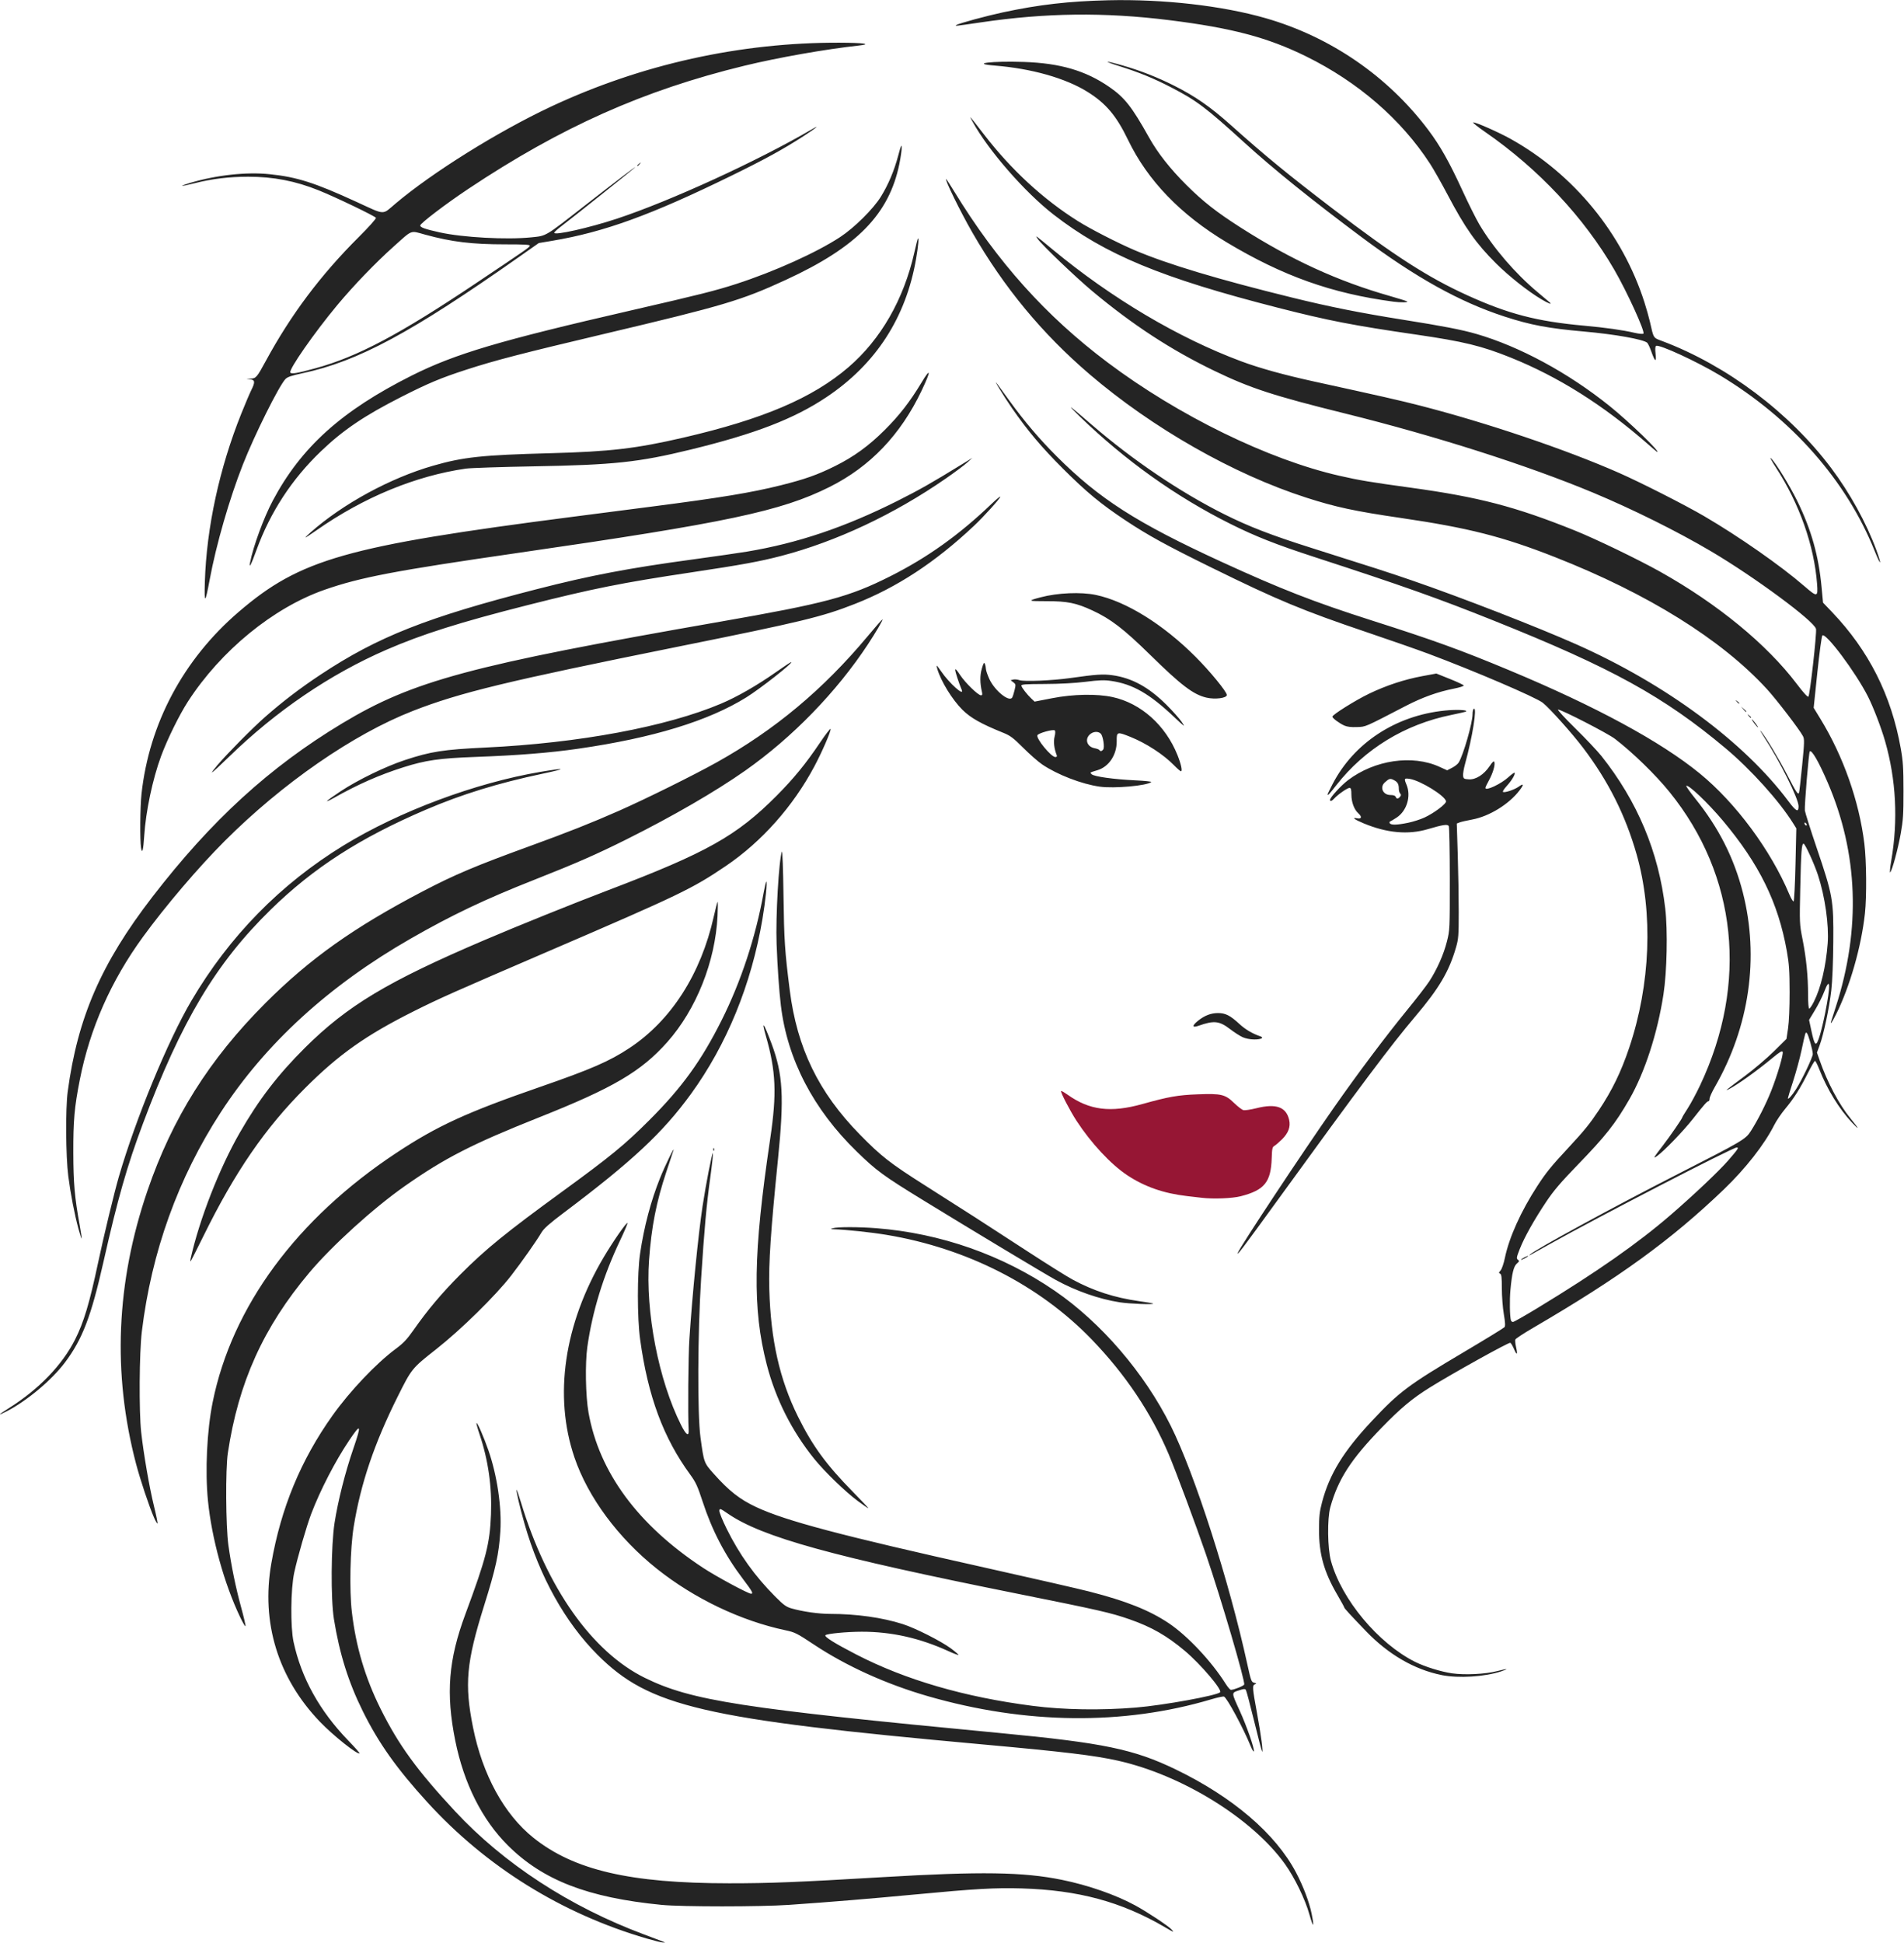 <?xml version="1.0" encoding="UTF-8" standalone="no"?>
<!-- Created with Inkscape (http://www.inkscape.org/) -->

<svg
   xmlns:dc="http://purl.org/dc/elements/1.1/"
   xmlns:cc="http://creativecommons.org/ns#"
   xmlns:rdf="http://www.w3.org/1999/02/22-rdf-syntax-ns#"
   xmlns:svg="http://www.w3.org/2000/svg"
   xmlns="http://www.w3.org/2000/svg"
   xmlns:sodipodi="http://sodipodi.sourceforge.net/DTD/sodipodi-0.dtd"
   xmlns:inkscape="http://www.inkscape.org/namespaces/inkscape"
   width="88.334mm"
   height="90.091mm"
   viewBox="0 0 88.334 90.091"
   version="1.1"
   id="svg6081"
   inkscape:version="0.92.4 (5da689c313, 2019-01-14)"
   sodipodi:docname="Woman.svg">
  <title
     id="title6117">Woman</title>
  <defs
     id="defs6075" />
  <sodipodi:namedview
     id="base"
     pagecolor="#ffffff"
     bordercolor="#666666"
     borderopacity="1.0"
     inkscape:pageopacity="0.0"
     inkscape:pageshadow="2"
     inkscape:zoom="0.35328874"
     inkscape:cx="1296.7056"
     inkscape:cy="475.65252"
     inkscape:document-units="mm"
     inkscape:current-layer="layer1"
     showgrid="false"
     fit-margin-top="0"
     fit-margin-left="0"
     fit-margin-right="0"
     fit-margin-bottom="0"
     inkscape:window-width="1920"
     inkscape:window-height="986"
     inkscape:window-x="-11"
     inkscape:window-y="-11"
     inkscape:window-maximized="1" />
  <g
     inkscape:label="Layer 1"
     inkscape:groupmode="layer"
     id="layer1"
     transform="translate(-35.077,-190.502)">
    <g
       id="g6115"
       transform="matrix(0.208,0,0,0.208,8.304,209.91)"
       style="stroke-width:4.807">
      <path
         sodipodi:nodetypes="cccccccccccccccsccc"
         inkscape:connector-curvature="0"
         id="path6098"
         transform="scale(0.265)"
         d="m 1379.045,565.744 c -0.096,-0.017 -0.163,-0.01 -0.195,0.021 -0.757,0.757 7.332,16.395 12.93,24.994 12.168,18.694 28.931,36.697 42.627,45.781 14.659,9.723 30.659,15.318 50.309,17.594 5.225,0.605 10.85,1.257 12.5,1.449 9.879,1.152 25.64,0.531 32.758,-1.289 20.033,-5.124 25.512,-11.859 26.139,-32.135 0.242,-7.823 0.564,-9.319 2.193,-10.203 1.05,-0.57 4,-3.104 6.555,-5.631 5.311,-5.254 7.244,-10.541 5.943,-16.24 -2.497,-10.939 -11.014,-14.004 -27.463,-9.883 -4.84,1.212 -9.803,1.952 -11.029,1.645 -1.226,-0.308 -4.716,-2.968 -7.756,-5.912 -7.612,-7.374 -10.774,-8.138 -30.629,-7.398 -16.783,0.625 -24.477,1.974 -46.711,8.182 -26.743,7.467 -44.532,5.237 -62.951,-7.891 -2.382,-1.698 -4.544,-2.965 -5.219,-3.084 z"
         style="fill:#961634;stroke-width:18.167" />
      <path
         style="fill:#242424;stroke-width:4.807"
         d="m 272.974,338.874 c -19.001,-5.546 -35.79,-15.974 -48.953,-30.406 -6.838,-7.497 -10.86,-13.167 -14.382,-20.275 -3.215,-6.487 -5.195,-12.8 -6.443,-20.541 -0.727,-4.509 -0.647,-16.389 0.145,-21.464 0.769,-4.923 2.365,-11.232 4.18,-16.515 1.888,-5.497 1.726,-5.798 -0.965,-1.795 -3.052,4.54 -6.437,11.091 -8.413,16.286 -1.05,2.76 -3.037,9.624 -3.798,13.12 -0.795,3.653 -0.876,12.099 -0.147,15.472 1.738,8.047 5.804,15.371 12.206,21.986 1.444,1.492 2.571,2.769 2.503,2.837 -0.402,0.402 -5.912,-3.989 -8.841,-7.044 -9.348,-9.752 -13.135,-22.083 -10.835,-35.283 2.153,-12.357 6.582,-23.058 13.649,-32.982 3.898,-5.473 9.756,-11.642 14.137,-14.886 1.67,-1.237 2.491,-2.104 3.905,-4.124 3.175,-4.536 6.297,-8.24 10.502,-12.459 5.616,-5.634 10.112,-9.291 22.633,-18.407 10.812,-7.871 13.996,-10.48 19.468,-15.947 7.302,-7.295 11.612,-13.248 16.147,-22.299 4.338,-8.659 7.583,-18.508 9.375,-28.452 0.243,-1.346 0.506,-2.447 0.585,-2.447 0.263,0 -0.189,4.4 -0.856,8.338 -2.473,14.601 -7.963,28.018 -15.965,39.023 -6.251,8.596 -13.099,14.989 -28.309,26.427 -3.272,2.461 -4.49,3.539 -5.027,4.453 -1.109,1.886 -4.392,6.551 -6.757,9.599 -3.481,4.487 -11.207,12.068 -16.706,16.391 -5.414,4.257 -5.471,4.327 -8.562,10.507 -5.25,10.497 -8.308,19.533 -9.845,29.083 -0.788,4.895 -0.985,14.055 -0.41,18.995 0.899,7.724 2.961,14.668 6.411,21.596 4.017,8.064 8.124,13.711 16.618,22.844 10.864,11.682 25.553,21.256 42.09,27.434 2.037,0.761 3.942,1.481 4.233,1.599 l 0.529,0.215 -0.529,0.004 c -0.291,0.003 -1.899,-0.395 -3.572,-0.884 z m 115.491,-2.576 c -9.664,-5.639 -19.248,-8.224 -31.882,-8.598 -5.91,-0.175 -10.361,0.08 -24.077,1.379 -9.71,0.919 -18.71,1.661 -27.781,2.288 -6.404,0.443 -23.929,0.445 -28.443,0.003 -16.458,-1.611 -26.487,-5.49 -34.293,-13.261 -5.751,-5.726 -9.813,-13.818 -11.733,-23.374 -2.116,-10.528 -1.514,-18.017 2.262,-28.182 4.635,-12.476 5.457,-15.682 5.711,-22.279 0.236,-6.143 -0.623,-12.125 -2.566,-17.874 -0.432,-1.279 -0.73,-2.381 -0.661,-2.45 0.181,-0.181 1.621,3.118 2.648,6.068 1.948,5.595 3.002,12.725 2.666,18.043 -0.321,5.093 -1.015,8.271 -3.622,16.586 -3.975,12.681 -4.414,17.513 -2.47,27.178 2.122,10.552 6.938,19.348 13.449,24.567 9.033,7.24 21.578,10.159 43.69,10.165 9.071,0.003 15.255,-0.245 34.264,-1.372 21.894,-1.298 31.301,-1.157 39.927,0.597 5.88,1.196 12.032,3.342 16.399,5.721 2.662,1.45 7.373,4.569 8.075,5.347 0.664,0.734 0.603,0.713 -1.562,-0.55 z m 32.305,-2.814 c -0.938,-3.359 -3.298,-8.222 -5.442,-11.213 -7.287,-10.167 -22.98,-19.866 -37.314,-23.062 -5.201,-1.16 -11.945,-1.968 -30.163,-3.616 -62.398,-5.645 -74.298,-8.414 -85.861,-19.978 -7.2,-7.201 -12.9,-17.411 -16.256,-29.124 -1.057,-3.689 -1.948,-7.514 -1.787,-7.675 0.047,-0.047 0.473,1.191 0.946,2.751 5.799,19.139 15.886,33.424 27.685,39.205 10.36,5.076 21.461,6.796 79.507,12.321 22.735,2.164 29.54,3.577 38.831,8.063 12.745,6.154 22.31,14.335 26.869,22.983 1.638,3.107 2.956,6.591 3.49,9.23 0.639,3.152 0.361,3.215 -0.505,0.115 z m -13.097,-37.508 c -1.62,-3.99 -5.285,-10.786 -5.955,-11.044 -0.186,-0.071 -1.458,0.203 -2.827,0.61 -19.616,5.828 -41.431,5.587 -63.211,-0.699 -9.281,-2.679 -18.202,-6.715 -25.4,-11.494 -3.813,-2.531 -4.259,-2.756 -6.35,-3.198 -9.979,-2.109 -20.378,-7.077 -28.707,-13.714 -8.644,-6.889 -15.35,-15.94 -18.371,-24.796 -4.678,-13.714 -2.329,-29.742 6.554,-44.722 2.105,-3.55 5.144,-7.908 5.264,-7.548 0.044,0.133 -0.682,1.843 -1.614,3.799 -3.756,7.88 -6.2,15.808 -7.336,23.797 -0.523,3.677 -0.393,10.97 0.261,14.644 2.374,13.341 11.034,25.071 25.561,34.625 2.94,1.934 10.049,5.764 10.698,5.764 0.56,0 0.249,-0.566 -1.779,-3.238 -4.027,-5.306 -6.927,-10.867 -9.042,-17.345 -1.103,-3.377 -1.52,-4.286 -2.72,-5.925 -6.028,-8.232 -9.472,-17.522 -11.213,-30.246 -0.654,-4.78 -0.657,-14.633 -0.006,-19.05 0.891,-6.042 2.41,-11.779 4.483,-16.933 1.053,-2.617 3.372,-7.391 2.956,-6.085 -0.093,0.291 -0.803,2.434 -1.58,4.763 -2.228,6.682 -3.319,12.241 -3.856,19.648 -0.838,11.559 2.123,26.816 7.141,36.797 1.146,2.28 1.783,2.685 1.689,1.077 -0.19,-3.279 -0.084,-16.484 0.163,-20.215 0.655,-9.91 1.981,-23.278 2.938,-29.633 0.721,-4.787 2.176,-12.24 2.311,-11.836 0.061,0.184 -0.194,2.566 -0.568,5.292 -0.871,6.344 -1.34,11.514 -2.06,22.684 -0.775,12.02 -0.848,30.221 -0.143,35.388 0.772,5.655 0.774,5.659 2.914,8.066 3.445,3.874 5.851,5.762 9.534,7.483 6.574,3.072 18.8,6.306 50.978,13.485 10.55,2.354 21.028,4.753 23.283,5.332 8.239,2.114 13.362,4.15 17.695,7.033 4.166,2.772 9.58,8.524 12.708,13.501 0.48,0.764 1.018,1.389 1.195,1.389 0.664,0 2.844,-0.87 2.964,-1.183 0.267,-0.695 -5.167,-19.202 -8.504,-28.965 -2.148,-6.286 -6.796,-18.77 -8.327,-22.372 -3.957,-9.303 -9.651,-17.793 -17.152,-25.574 -11.672,-12.108 -27.911,-20.383 -45.822,-23.349 -3.516,-0.582 -8.89,-1.151 -11.746,-1.242 -0.794,-0.025 -0.799,-0.034 -0.16,-0.238 0.961,-0.308 5.748,-0.306 9.685,0.004 14.322,1.127 28.135,5.974 39.792,13.964 10.338,7.086 19.971,18.295 25.857,30.088 5.334,10.687 13.033,34.653 17.08,53.169 0.804,3.678 0.912,3.969 1.52,4.113 0.551,0.13 0.582,0.183 0.192,0.333 -0.635,0.244 -0.6,0.744 0.449,6.469 0.9,4.91 1.415,8.8 1.131,8.542 -0.08,-0.073 -0.874,-3.109 -1.764,-6.747 -0.89,-3.638 -1.72,-6.778 -1.844,-6.977 -0.189,-0.303 -0.452,-0.287 -1.605,0.096 -1.655,0.55 -1.663,0.389 0.246,4.585 1.525,3.351 3.264,8.323 3.138,8.97 -0.045,0.233 -0.368,-0.28 -0.718,-1.141 z m -25.559,-8.6 c 6.071,-0.503 18.016,-2.672 18.748,-3.404 0.532,-0.532 -4.356,-6.272 -7.843,-9.209 -4.034,-3.398 -7.466,-5.358 -12.361,-7.062 -4.186,-1.457 -6.743,-2.04 -25.001,-5.702 -41.315,-8.286 -56.938,-12.604 -64.585,-17.849 -1.71,-1.173 -1.831,-1.216 -1.912,-0.68 -0.048,0.317 0.684,2.129 1.64,4.061 2.828,5.715 6.256,10.505 10.768,15.046 1.943,1.955 2.494,2.357 3.711,2.705 2.485,0.711 6.044,1.217 8.57,1.217 5.869,0 11.666,0.812 16.24,2.276 2.79,0.893 8.529,3.792 10.711,5.411 0.997,0.74 1.759,1.398 1.694,1.463 -0.065,0.065 -1.059,-0.312 -2.209,-0.837 -6.429,-2.936 -12.742,-4.35 -19.369,-4.339 -3.322,0.005 -7.735,0.428 -8.081,0.774 -0.33,0.33 2.005,1.794 6.855,4.296 10.998,5.675 24.198,9.515 39.406,11.466 6.889,0.884 15.198,1.017 23.019,0.368 z m 68.13,-7.25 c -6.035,-1.211 -11.837,-4.573 -16.818,-9.747 -3.61,-3.75 -4.877,-5.133 -4.877,-5.322 0,-0.089 -0.709,-1.378 -1.576,-2.866 -2.95,-5.062 -4.067,-9.051 -4.054,-14.479 0.007,-2.951 0.124,-4.011 0.674,-6.099 1.651,-6.271 4.78,-11.374 11.104,-18.111 6.138,-6.539 8.102,-8.011 20.465,-15.337 4.857,-2.878 8.962,-5.391 9.122,-5.584 0.214,-0.258 0.176,-1.032 -0.144,-2.908 -0.24,-1.406 -0.438,-3.98 -0.44,-5.719 -0.004,-2.536 -0.082,-3.191 -0.394,-3.311 -0.327,-0.125 -0.309,-0.24 0.11,-0.711 0.281,-0.315 0.703,-1.547 0.964,-2.81 0.94,-4.549 3.588,-10.416 7.225,-16.007 1.977,-3.039 3.061,-4.373 6.988,-8.599 3.484,-3.749 4.742,-5.3 6.768,-8.341 2.941,-4.415 4.916,-8.477 6.724,-13.832 4.781,-14.158 5.4,-30.109 1.676,-43.17 -2.484,-8.713 -6.287,-16.293 -11.886,-23.689 -2.495,-3.297 -7.496,-8.885 -9.057,-10.121 -1.528,-1.21 -15.349,-7.13 -25.483,-10.915 -2.401,-0.897 -8.549,-3.044 -13.662,-4.772 -14.381,-4.86 -19.937,-7.169 -34.624,-14.388 -10.243,-5.035 -14.263,-7.24 -19.315,-10.593 -5.483,-3.64 -8.733,-6.328 -13.909,-11.502 -4.843,-4.842 -7.812,-8.365 -11.389,-13.511 -1.817,-2.614 -4.579,-7.151 -3.226,-5.299 0.263,0.36 1.49,2.046 2.727,3.747 3.362,4.624 6.604,8.433 10.445,12.272 9.523,9.519 17.862,14.856 36.783,23.546 13.122,6.027 20.727,8.992 33.484,13.059 13.845,4.413 19.919,6.613 30.81,11.158 19.223,8.022 33.668,15.848 42.373,22.957 8.037,6.564 15.858,17.117 20.006,26.995 0.387,0.922 0.809,1.611 0.937,1.531 0.128,-0.079 0.317,-3.773 0.42,-8.209 l 0.186,-8.065 -0.712,-1.14 C 525.567,85.265 519.243,78.248 513.619,73.534 499.848,61.989 488.204,55.578 461.882,45.049 449.393,40.053 441.62,37.297 422.007,30.913 413.307,28.081 408.719,26.272 403.058,23.442 390.972,17.4 379.668,9.336 369.547,-0.464 c -3.296,-3.192 -2.555,-2.676 2.801,1.949 9.011,7.781 19.617,14.94 29.346,19.809 5.598,2.802 10.594,4.73 19.711,7.61 13.75,4.343 17.2,5.458 22.225,7.186 10.928,3.757 28.119,10.438 36.767,14.289 19.966,8.891 37.38,21.777 47.225,34.945 1.703,2.278 2.263,2.556 2.263,1.122 0,-1.69 -4.194,-10.1 -7.695,-15.431 -0.733,-1.116 -1.057,-1.706 -0.719,-1.312 1.087,1.272 3.966,6.06 5.969,9.927 1.913,3.693 2.282,4.253 2.534,3.846 0.069,-0.112 0.385,-2.839 0.701,-6.061 0.515,-5.24 0.535,-5.938 0.184,-6.614 -0.737,-1.421 -5.905,-8.161 -8.051,-10.5 C 512.653,49.234 496.254,39.033 475.513,30.882 463.895,26.316 456.24,24.374 441.117,22.158 430.868,20.657 426.633,19.746 420.054,17.631 403.84,12.417 385.793,2.145 371.758,-9.858 361.188,-18.898 352.65,-29.216 345.594,-41.478 c -2.707,-4.703 -6.23,-11.906 -5.824,-11.906 0.051,0 0.84,1.22 1.752,2.712 9.647,15.765 20.467,27.825 34.243,38.17 15.797,11.862 35.847,21.656 51.726,25.267 4.469,1.016 6.818,1.409 15.892,2.654 15.128,2.077 23.316,4.209 36.495,9.504 4.77,1.916 14.239,6.485 19.182,9.255 12.776,7.159 23.733,16.154 30.405,24.963 1.498,1.978 2.452,3.023 2.612,2.863 0.344,-0.344 1.908,-14.286 1.695,-15.112 -0.458,-1.777 -13.694,-11.554 -23.406,-17.289 -7.489,-4.422 -17.509,-9.403 -26.256,-13.053 -14.699,-6.134 -35.246,-12.689 -55.472,-17.697 -15.885,-3.933 -21.042,-5.617 -29.062,-9.487 -9.664,-4.663 -18.209,-10.241 -27.232,-17.775 -3.651,-3.049 -11.196,-10.26 -12.131,-11.593 -0.69,-0.985 -0.766,-1.039 3.378,2.387 13.121,10.845 27.955,19.632 41.944,24.847 4.116,1.534 9.581,3.05 16.265,4.51 14.789,3.231 19.139,4.218 23.416,5.313 15.006,3.84 32.802,9.851 44.656,15.081 4.906,2.165 14.705,7.143 18.976,9.641 7.729,4.52 17.074,11.044 22.286,15.559 2.939,2.546 3.105,2.519 2.88,-0.466 -0.646,-8.551 -3.945,-17.884 -9.173,-25.944 -0.892,-1.375 -1.42,-2.333 -1.174,-2.129 0.937,0.778 4.225,6.104 5.962,9.656 3.099,6.34 4.732,12.135 5.384,19.101 l 0.327,3.49 2.002,2.095 c 8.204,8.587 13.224,18.537 15.336,30.398 0.511,2.87 0.604,4.322 0.609,9.475 0.005,5.218 -0.082,6.572 -0.607,9.495 -0.635,3.535 -1.908,8.22 -2.356,8.668 -0.141,0.141 -0.035,-1.03 0.235,-2.603 1.55,-9.007 1.083,-18.067 -1.373,-26.632 -0.87,-3.035 -2.606,-7.557 -3.827,-9.971 -2.71,-5.356 -9.42,-14.335 -10.166,-13.602 -0.157,0.154 -0.657,3.845 -1.112,8.202 l -0.827,7.922 1.531,2.506 c 5.1,8.348 8.611,18.326 9.775,27.781 0.471,3.822 0.536,11.8 0.127,15.563 -0.807,7.432 -3.391,16.436 -6.474,22.557 -0.84,1.668 -1.332,2.365 -1.065,1.51 0.057,-0.182 0.526,-1.64 1.043,-3.241 5.611,-17.379 4.996,-34.255 -1.823,-50.056 -1.998,-4.629 -3.558,-7.33 -3.986,-6.901 -0.217,0.217 -1.215,12.247 -1.093,13.169 0.068,0.509 1.264,4.289 2.659,8.4 3.571,10.526 3.757,11.581 3.683,20.902 -0.036,4.542 -0.214,8.802 -0.454,10.862 -0.457,3.921 -1.698,9.768 -2.58,12.157 l -0.61,1.653 0.617,1.769 c 1.699,4.868 4.31,9.786 6.841,12.888 1.987,2.434 2.14,2.838 0.363,0.956 -2.856,-3.025 -5.551,-7.418 -7.326,-11.943 -0.392,-0.999 -0.812,-1.816 -0.933,-1.816 -0.121,0 -0.829,1.213 -1.573,2.696 -1.747,3.481 -3.17,5.72 -5.096,8.02 -0.853,1.019 -1.945,2.633 -2.427,3.588 -2.182,4.329 -6.41,9.73 -11.236,14.355 -11.784,11.292 -23.305,19.649 -42.559,30.87 -2.088,1.217 -3.862,2.383 -3.942,2.59 -0.08,0.208 -0.006,0.978 0.163,1.712 0.399,1.73 0.184,1.913 -0.466,0.396 -0.283,-0.659 -0.648,-1.282 -0.812,-1.383 -0.292,-0.18 -13.032,6.895 -18.002,9.997 -3.915,2.444 -6.421,4.538 -10.729,8.966 -6.827,7.018 -9.706,11.48 -11.429,17.718 -0.705,2.551 -0.623,9.152 0.148,11.957 2.36,8.582 10.533,18.38 18.773,22.505 2.145,1.074 5.781,2.201 8.244,2.555 2.839,0.408 7.459,0.177 10.075,-0.505 2.28,-0.594 2.75,-0.56 0.871,0.064 -3.676,1.221 -9.518,1.582 -13.307,0.822 z m 21.526,-81.888 c 13.117,-7.962 22.259,-14.357 29.63,-20.728 5.12,-4.426 10.777,-9.777 12.774,-12.085 2.24,-2.588 2.45,-2.909 1.906,-2.906 -0.915,0.004 -31.071,15.58 -41.628,21.502 -5.133,2.88 -4.827,2.718 -4.498,2.379 0.993,-1.022 18.51,-10.563 32.411,-17.654 15.16,-7.733 15.687,-8.042 16.882,-9.906 1.525,-2.378 3.379,-6.036 4.527,-8.935 1.377,-3.475 2.764,-8.185 2.564,-8.707 -0.12,-0.314 -0.659,0.01 -2.342,1.409 -3.424,2.845 -7.795,5.964 -9.726,6.941 -0.974,0.493 -0.515,0.118 3.572,-2.917 2.037,-1.513 4.973,-4.004 6.525,-5.537 l 2.82,-2.786 0.355,-2.381 c 0.215,-1.444 0.35,-4.62 0.344,-8.07 -0.009,-4.732 -0.113,-6.264 -0.619,-9.112 -1.92,-10.814 -6.156,-19.444 -14.292,-29.12 -3.309,-3.936 -7.728,-8.131 -8.135,-7.724 -0.085,0.085 0.833,1.382 2.041,2.881 5.186,6.437 8.612,13.204 10.572,20.884 3.697,14.481 1.464,29.954 -6.261,43.384 -0.636,1.106 -1.156,2.267 -1.156,2.58 0,0.313 -0.107,0.569 -0.237,0.569 -0.316,0 -0.921,0.684 -3.454,3.903 -2.159,2.743 -6.456,7.204 -8,8.303 -1.01,0.719 -0.87,0.462 1.245,-2.284 1.643,-2.132 4.36,-6.077 4.36,-6.33 0,-0.075 0.552,-0.989 1.226,-2.032 0.674,-1.043 1.908,-3.338 2.742,-5.101 10.76,-22.763 8.263,-46.743 -6.807,-65.383 -3.103,-3.838 -8.179,-8.779 -12.187,-11.863 -1.572,-1.21 -11.909,-6.525 -12.689,-6.525 -0.23,0 1.491,1.875 3.824,4.167 2.333,2.292 4.953,5.06 5.823,6.152 8.053,10.106 12.8,21.433 14.263,34.034 0.574,4.941 0.383,14.071 -0.399,19.149 -1.34,8.691 -4.178,17.419 -7.6,23.372 -3.155,5.489 -5.274,8.168 -11.721,14.823 -3.599,3.715 -5.206,5.603 -6.811,8.005 -2.727,4.08 -4.875,7.91 -5.912,10.541 -0.734,1.863 -0.783,2.141 -0.421,2.406 0.359,0.263 0.332,0.367 -0.222,0.848 -0.728,0.633 -1.098,2.14 -1.446,5.885 -0.211,2.272 -0.147,5.969 0.118,6.813 0.057,0.182 0.263,0.331 0.457,0.331 0.194,0 2.705,-1.428 5.58,-3.172 z m -3.799,-10.705 c 0,-0.073 0.357,-0.317 0.794,-0.543 0.437,-0.226 0.794,-0.351 0.794,-0.278 0,0.073 -0.357,0.317 -0.794,0.543 -0.437,0.226 -0.794,0.351 -0.794,0.278 z m 61.321,-37.97 c 1.322,-2.059 3.761,-7.169 3.764,-7.886 0.003,-0.812 -0.987,-4.333 -1.309,-4.655 -0.322,-0.322 -0.32,-0.328 -1.2,3.798 -0.388,1.819 -1.232,4.924 -1.875,6.901 -0.643,1.976 -1.17,3.688 -1.17,3.803 0,0.423 0.873,-0.533 1.789,-1.961 z m 5.359,-12.127 c 0.302,-0.976 0.831,-3.204 1.177,-4.95 1.244,-6.279 1.136,-8.273 -0.252,-4.64 -0.387,1.013 -1.299,2.829 -2.027,4.035 l -1.324,2.193 0.451,2.117 c 0.833,3.912 1.099,4.079 1.975,1.246 z m -1.362,-7.397 c 1.568,-3.112 2.693,-7.857 3.089,-13.031 0.31,-4.051 -0.602,-10.461 -2.166,-15.214 -0.857,-2.605 -2.879,-7.011 -3.217,-7.011 -0.427,0 -0.556,1.734 -0.735,9.922 -0.171,7.815 -0.163,7.991 0.509,11.393 0.831,4.207 1.232,8.222 1.232,12.353 1.3e-4,1.866 0.104,3.109 0.261,3.109 0.143,0 0.606,-0.685 1.027,-1.521 z m -1.769,-39.811 c -0.19,-0.19 -0.313,-0.205 -0.313,-0.04 0,0.353 0.313,0.666 0.489,0.489 0.075,-0.075 -0.004,-0.278 -0.176,-0.45 z M 182.28,267.217 c -3.561,-7.458 -6.348,-17.538 -7.181,-25.967 -0.658,-6.657 -0.229,-15.602 1.052,-21.944 4.307,-21.325 18.74,-40.899 40.996,-55.601 9.108,-6.016 15.636,-9.011 31.986,-14.674 11.475,-3.974 15.519,-5.733 20.004,-8.7 9.284,-6.14 15.91,-16.48 18.789,-29.317 0.387,-1.724 0.769,-3.194 0.849,-3.267 0.08,-0.073 0.073,1.356 -0.015,3.175 -0.496,10.158 -4.749,20.822 -11.204,28.093 -5.811,6.546 -12.052,10.212 -28.527,16.759 -14.943,5.938 -21.109,9.092 -30.057,15.372 -6.976,4.896 -16.195,13.254 -21.27,19.283 -10.246,12.171 -15.804,24.477 -18.166,40.217 -0.54,3.601 -0.466,16.255 0.121,20.505 0.634,4.59 1.639,9.484 2.869,13.972 0.574,2.095 1.001,3.94 0.947,4.1 -0.053,0.16 -0.591,-0.743 -1.194,-2.007 z m -19.202,-22.176 c -1.071,-2.429 -3.07,-8.405 -4.018,-12.013 -5.294,-20.153 -4.446,-40.433 2.547,-60.875 5.525,-16.152 13.803,-29.316 26.286,-41.802 9.926,-9.928 19.692,-16.865 35.075,-24.916 7.139,-3.736 11.745,-5.683 23.945,-10.119 8.485,-3.085 13.745,-5.168 19.844,-7.858 5.961,-2.629 16.729,-7.96 21.828,-10.807 12.96,-7.236 23.714,-16.215 33.654,-28.1 1.736,-2.076 3.22,-3.774 3.297,-3.774 0.218,0 -1.394,2.779 -3.225,5.556 -7.021,10.655 -16.879,20.795 -27.397,28.18 -6.636,4.66 -16.111,10.143 -26.438,15.301 -6.689,3.341 -11.291,5.358 -20.518,8.995 -11.077,4.366 -18.406,7.851 -27.637,13.14 -18.252,10.459 -32.396,23.393 -42.387,38.761 -9.488,14.594 -15.423,31.077 -17.577,48.816 -0.577,4.749 -0.662,17.84 -0.146,22.49 0.533,4.809 1.828,12.292 2.838,16.407 0.51,2.078 0.867,3.838 0.793,3.912 -0.074,0.074 -0.418,-0.509 -0.765,-1.295 z m 156.949,-3.726 c -2.729,-2.022 -7.388,-6.528 -9.665,-9.345 -5.021,-6.214 -8.636,-13.376 -10.617,-21.034 -3.226,-12.472 -3.037,-24.841 0.769,-50.403 1.492,-10.022 1.28,-15.048 -0.966,-22.867 -1.083,-3.77 -0.476,-2.952 1.261,1.7 2.56,6.857 2.839,11.885 1.431,25.797 -1.631,16.108 -2.09,23.004 -1.93,28.972 0.303,11.277 2.299,20.123 6.408,28.404 3.236,6.52 6.296,10.707 12.263,16.774 1.968,2.001 3.504,3.638 3.414,3.638 -0.09,0 -1.156,-0.736 -2.369,-1.635 z M 130.747,220.593 c 6.613,-4.152 11.833,-9.561 14.704,-15.237 1.955,-3.866 3.224,-8.098 5.149,-17.176 1.254,-5.911 3.609,-15.66 4.629,-19.162 3.779,-12.974 10.918,-30.279 16.174,-39.21 8.469,-14.389 19.856,-26.006 33.949,-34.634 12.431,-7.61 29.367,-13.936 43.898,-16.396 5.757,-0.975 6.047,-0.77 0.552,0.391 -10,2.112 -18.047,4.592 -26.136,8.054 -14.666,6.278 -25.038,12.955 -34.531,22.231 -12.266,11.985 -19.972,24.878 -28.551,47.77 -3.535,9.432 -5.618,16.732 -8.798,30.824 -2.736,12.127 -4.691,17.228 -8.583,22.399 -3.003,3.99 -8.594,8.654 -13.125,10.95 -2.055,1.041 -1.82,0.759 0.67,-0.804 z M 378.421,197.021 c -4.543,-0.706 -9.718,-2.513 -14.165,-4.947 -2.502,-1.369 -18.692,-11.097 -29.486,-17.716 -9.055,-5.553 -10.521,-6.623 -14.928,-10.905 -9.713,-9.437 -15.494,-20.542 -16.948,-32.554 -0.398,-3.288 -0.756,-8.424 -0.959,-13.758 -0.23,-6.039 0.502,-18.766 1.185,-20.595 0.118,-0.317 0.276,4.036 0.353,9.747 0.136,10.078 0.293,12.461 1.397,21.167 1.634,12.89 6.414,22.742 15.576,32.106 4.816,4.922 6.771,6.448 14.705,11.475 9.043,5.73 12.881,8.198 22.754,14.63 4.293,2.797 8.817,5.629 10.054,6.295 4.7,2.53 9.38,4.045 14.843,4.807 1.641,0.229 3.04,0.473 3.11,0.543 0.272,0.272 -5.248,0.056 -7.492,-0.293 z m -207.176,-9.767 c 1.973,-8.778 6.412,-20.133 10.962,-28.045 4.26,-7.407 8.507,-12.939 14.532,-18.925 9.459,-9.399 18.459,-14.798 39.976,-23.983 7.585,-3.237 19.751,-8.14 27.792,-11.199 21.851,-8.313 28.551,-12.073 37.44,-21.015 3.826,-3.849 6.477,-7.09 9.655,-11.807 1.31,-1.944 2.382,-3.317 2.382,-3.05 0,0.712 -1.941,5.163 -3.643,8.355 -4.75,8.907 -11.74,16.763 -19.728,22.173 -7.5,5.079 -10.201,6.378 -39.467,18.969 -21.338,9.18 -24.39,10.538 -30.072,13.381 -10.725,5.366 -16.775,9.64 -24.309,17.171 -8.904,8.901 -15.62,18.665 -22.635,32.907 -1.494,3.033 -2.794,5.593 -2.89,5.688 -0.095,0.095 -0.093,-0.184 0.005,-0.62 z m 233.571,-1.265 c 0.501,-1.351 14.277,-22.163 21.493,-32.469 5.359,-7.655 11.513,-15.846 16.305,-21.704 2.087,-2.551 4.293,-5.409 4.903,-6.35 1.733,-2.676 3.197,-5.972 3.918,-8.823 0.656,-2.59 0.662,-2.718 0.658,-14.023 -0.003,-6.275 -0.108,-11.574 -0.236,-11.775 -0.283,-0.447 -1.294,-0.296 -4.655,0.697 -4.4,1.299 -9.136,0.87 -14.347,-1.299 -2.068,-0.861 -2.718,-1.373 -1.409,-1.112 0.984,0.197 1.102,-0.354 0.24,-1.121 -0.918,-0.817 -1.538,-2.479 -1.544,-4.142 -0.005,-1.222 -0.09,-1.521 -0.433,-1.521 -0.467,0 -2.593,1.479 -3.388,2.359 -0.524,0.579 -0.946,0.718 -0.946,0.311 0,-0.526 2.457,-3.212 4.025,-4.4 5.93,-4.494 14.316,-5.725 20.348,-2.987 l 1.751,0.795 1.089,-0.556 c 0.599,-0.306 1.259,-0.822 1.467,-1.148 1.031,-1.615 3.136,-8.942 3.114,-10.839 -0.006,-0.543 0.119,-1.068 0.279,-1.166 0.782,-0.483 -0.294,6.283 -1.949,12.264 -0.291,1.05 -0.49,2.24 -0.444,2.646 0.077,0.671 0.191,0.744 1.278,0.815 1.546,0.101 3.363,-1.051 4.635,-2.941 0.665,-0.988 0.94,-1.226 1.058,-0.917 0.234,0.609 -0.333,2.518 -1.219,4.106 -0.425,0.762 -0.773,1.508 -0.773,1.659 0,0.762 3.502,-0.883 5.189,-2.438 0.645,-0.594 1.238,-1.015 1.319,-0.934 0.245,0.245 -0.67,1.777 -1.779,2.981 -0.577,0.625 -0.937,1.206 -0.802,1.289 0.372,0.23 2.542,-0.494 3.479,-1.161 1.16,-0.826 1.233,-0.532 0.202,0.819 -2.357,3.09 -6.773,5.803 -10.579,6.498 -1.203,0.22 -2.464,0.51 -2.801,0.644 l -0.614,0.244 0.217,6.942 c 0.119,3.818 0.217,9.562 0.216,12.763 0,5.27 -0.058,6.018 -0.604,7.907 -1.552,5.368 -3.764,9.12 -9.068,15.377 -5.48,6.465 -12.132,15.338 -30.941,41.275 -7.578,10.449 -8.967,12.285 -8.652,11.435 z m 37.953,-95.859 c 1.115,-0.23 2.747,-0.749 3.627,-1.153 2.188,-1.004 4.964,-3.094 4.856,-3.656 -0.237,-1.232 -5.704,-4.599 -8.085,-4.979 -1.261,-0.201 -1.315,-0.104 -0.728,1.302 1.059,2.534 0.08,5.807 -2.186,7.307 -0.644,0.426 -1.3,0.818 -1.458,0.871 -0.158,0.053 -0.199,0.238 -0.092,0.411 0.266,0.431 1.65,0.395 4.065,-0.104 z m -1.776,-5.81 c 0.257,-0.309 0.264,-0.482 0.032,-0.714 -0.168,-0.168 -0.306,-0.63 -0.306,-1.025 0,-1.084 -0.251,-1.536 -1.098,-1.974 -0.812,-0.42 -1.052,-0.36 -2.011,0.503 -1.212,1.091 -0.448,2.825 1.243,2.825 0.658,0 1.069,0.14 1.167,0.397 0.195,0.509 0.544,0.505 0.972,-0.011 z M 146.237,180.718 c -0.907,-3.339 -1.78,-7.849 -2.292,-11.832 -0.564,-4.39 -0.636,-15.01 -0.128,-18.805 2.215,-16.536 7.458,-28.6 18.856,-43.391 13.181,-17.104 26.161,-28.971 42.349,-38.717 15.802,-9.514 28.575,-12.95 84.279,-22.67 23.571,-4.113 28.803,-5.512 38.046,-10.168 8.273,-4.168 15.339,-9.22 22.556,-16.128 1.055,-1.01 1.918,-1.718 1.918,-1.575 0,0.376 -3.645,4.41 -5.891,6.521 -8.653,8.131 -17.151,13.695 -26.553,17.387 -7.331,2.878 -11.766,3.95 -39.39,9.517 -38.256,7.709 -48.717,10.243 -59.183,14.332 -13.302,5.198 -29.076,16.105 -42.025,29.059 -5.793,5.795 -13.153,14.427 -18.165,21.305 -7.138,9.794 -11.847,20.444 -14.099,31.882 -1.205,6.121 -1.466,9.059 -1.447,16.272 0.018,6.771 0.291,9.872 1.421,16.128 0.288,1.594 0.483,2.939 0.434,2.988 -0.049,0.049 -0.358,-0.898 -0.686,-2.105 z M 287.812,162.891 c 0.013,-0.308 0.075,-0.371 0.16,-0.16 0.076,0.191 0.067,0.419 -0.021,0.507 -0.088,0.088 -0.15,-0.068 -0.139,-0.347 z M 405.879,137.925 c -0.609,-0.276 -1.875,-1.091 -2.814,-1.811 -2.381,-1.825 -3.574,-1.951 -6.993,-0.742 -1.494,0.529 -1.535,-0.003 -0.089,-1.148 1.441,-1.141 2.838,-1.675 4.395,-1.679 1.664,-0.004 2.726,0.533 4.751,2.402 1.369,1.263 2.925,2.185 4.718,2.795 0.908,0.309 0.148,0.696 -1.355,0.69 -0.903,-0.004 -1.949,-0.207 -2.613,-0.508 z M 160.175,95.691 c -0.27,-1.635 -0.206,-9.13 0.101,-11.965 1.708,-15.725 9.34,-30.028 21.668,-40.607 13.738,-11.788 23.914,-14.683 74.626,-21.226 5.166,-0.667 13.084,-1.689 17.595,-2.271 15.395,-1.988 22.182,-3.108 28.707,-4.739 5.356,-1.338 8.165,-2.33 12.039,-4.251 4.221,-2.093 7.58,-4.527 11.12,-8.057 3.312,-3.303 5.648,-6.311 8.202,-10.559 2.152,-3.58 2.173,-2.699 0.043,1.773 -4.695,9.853 -11.482,16.948 -20.546,21.477 -10.817,5.404 -22.942,7.969 -69.463,14.69 -27.437,3.964 -35.183,5.44 -43.146,8.219 -11.432,3.991 -23.146,13.568 -30.492,24.931 -1.929,2.984 -4.613,8.439 -5.987,12.167 -1.889,5.127 -3.408,12.314 -3.76,17.791 -0.206,3.209 -0.458,4.144 -0.708,2.628 z m 41.489,-10.425 c 0.093,-0.151 1.443,-1.117 2.998,-2.145 3.839,-2.539 10.016,-5.541 14.337,-6.968 5.814,-1.921 8.596,-2.354 17.992,-2.8 20.837,-0.99 40.39,-4.632 52.577,-9.793 3.608,-1.528 8.004,-4.051 12.246,-7.03 1.745,-1.225 3.259,-2.228 3.365,-2.228 0.661,0 -6.841,5.901 -9.993,7.861 -8.482,5.272 -20.818,9.042 -37.45,11.445 -6.435,0.93 -13.448,1.489 -23.125,1.844 -7.894,0.29 -10.962,0.732 -15.875,2.287 -5.412,1.713 -10.228,3.834 -15.566,6.855 -0.921,0.521 -1.599,0.824 -1.505,0.673 z m 223.181,-1.489 c 0,-0.087 0.505,-1.129 1.121,-2.315 4.757,-9.15 14.053,-15.235 24.974,-16.348 2.606,-0.265 5.145,-0.16 4.787,0.198 -0.07,0.07 -1.549,0.417 -3.287,0.769 -10.373,2.105 -19.322,7.569 -25.666,15.671 -1.619,2.068 -1.93,2.394 -1.93,2.025 z m -50.812,-1.702 c -4.037,-0.565 -9.495,-2.671 -12.881,-4.97 -0.871,-0.591 -2.761,-2.25 -4.201,-3.687 -2.235,-2.23 -2.888,-2.721 -4.47,-3.359 -4.925,-1.988 -7.262,-3.304 -9.094,-5.118 -2.262,-2.241 -4.813,-6.389 -5.607,-9.117 -0.116,-0.4 -0.166,-0.728 -0.111,-0.728 0.056,0 0.487,0.566 0.959,1.257 1.824,2.673 5.284,5.766 4.587,4.101 -0.645,-1.542 -1.44,-3.98 -1.445,-4.43 -0.004,-0.338 0.38,0.063 1.068,1.116 1.133,1.735 4.044,4.57 4.691,4.57 0.282,0 0.338,-0.192 0.216,-0.728 -0.466,-2.03 -0.475,-3.724 -0.026,-5.245 0.375,-1.272 0.503,-1.468 0.675,-1.039 0.117,0.291 0.221,0.808 0.232,1.148 0.01,0.34 0.36,1.357 0.778,2.26 1.191,2.572 4.415,5.178 5.078,4.105 0.124,-0.2 0.365,-0.948 0.536,-1.662 0.293,-1.222 0.276,-1.324 -0.287,-1.749 l -0.598,-0.451 0.581,-0.152 c 0.319,-0.084 0.947,-0.024 1.395,0.132 1.018,0.355 7.286,0.098 11.26,-0.461 5.92,-0.833 7.365,-0.93 9.482,-0.636 4.336,0.603 8.086,2.654 12.033,6.582 1.396,1.389 2.937,3.12 3.425,3.848 0.831,1.239 0.722,1.166 -1.714,-1.131 -5.513,-5.199 -9.201,-7.312 -14.013,-8.027 -1.543,-0.23 -2.641,-0.193 -5.73,0.19 -2.438,0.302 -5.736,0.48 -9.112,0.492 -4.422,0.015 -5.278,0.08 -5.209,0.393 0.099,0.453 1.327,2.022 2.268,2.899 l 0.683,0.637 3.907,-0.762 c 4.695,-0.916 9.991,-1.015 13.49,-0.252 6.33,1.381 11.809,6.28 14.475,12.944 0.804,2.01 1.145,3.597 0.772,3.597 -0.134,0 -0.834,-0.606 -1.556,-1.347 -2.331,-2.391 -6.22,-4.918 -9.732,-6.324 -2.976,-1.192 -3.064,-1.163 -3.044,0.993 0.028,2.992 -1.733,5.654 -4.251,6.426 -1.855,0.569 -1.75,0.496 -1.324,0.922 0.509,0.509 4.96,1.13 9.708,1.353 2.08,0.098 3.687,0.265 3.572,0.372 -0.887,0.823 -8.243,1.488 -11.466,1.037 z m -9.636,-7.07 c -0.566,-1.462 -0.736,-2.976 -0.457,-4.072 0.177,-0.696 0.196,-1.246 0.05,-1.392 -0.33,-0.33 -3.707,0.603 -3.888,1.075 -0.294,0.766 3.079,4.853 4.004,4.853 0.34,0 0.421,-0.128 0.291,-0.463 z m 10.376,-1.191 c 0.37,-0.463 -0.011,-3.034 -0.527,-3.549 -0.602,-0.602 -1.714,-0.517 -2.465,0.189 -1.166,1.095 -0.583,2.737 1.083,3.049 0.507,0.095 0.987,0.278 1.066,0.407 0.204,0.329 0.532,0.292 0.842,-0.096 z m -197.542,3.44 c 2.272,-2.661 7.822,-8.265 10.613,-10.718 3.94,-3.462 7.852,-6.446 12.369,-9.435 12.791,-8.466 23.687,-12.768 48.286,-19.069 11.963,-3.064 20.338,-4.658 34.793,-6.623 4.875,-0.663 10.292,-1.443 12.039,-1.735 11.314,-1.888 21.776,-5.409 33.47,-11.264 4.914,-2.46 7.776,-4.084 14.552,-8.254 l 2.249,-1.384 -1.191,1.076 c -0.655,0.592 -2.798,2.189 -4.763,3.549 -11.51,7.969 -24.386,14.022 -36.645,17.225 -4.808,1.256 -8.825,1.991 -20.241,3.702 -15.323,2.296 -21.818,3.596 -36.38,7.281 -15.056,3.81 -23.493,6.477 -31.514,9.964 -12.557,5.459 -24.533,13.6 -35.057,23.833 -1.983,1.928 -3.693,3.506 -3.799,3.506 -0.107,0 0.442,-0.744 1.218,-1.654 z m 251.329,-8.804 c -1.107,-0.497 -2.658,-1.65 -2.658,-1.977 0,-0.444 5.157,-3.671 8.205,-5.136 3.818,-1.835 7.895,-3.176 11.885,-3.911 l 3.1,-0.571 3.013,1.206 c 1.657,0.663 3.051,1.319 3.097,1.459 0.046,0.139 -0.961,0.458 -2.239,0.709 -3.55,0.697 -7.015,1.941 -10.657,3.829 -9.405,4.873 -8.891,4.651 -10.939,4.73 -1.28,0.05 -2.189,-0.059 -2.807,-0.337 z m 91.385,-0.568 c -0.407,-0.534 -0.606,-0.888 -0.441,-0.786 0.339,0.209 1.484,1.757 1.3,1.757 -0.065,0 -0.452,-0.437 -0.86,-0.971 z m -1.208,-1.608 c -0.329,-0.42 -0.32,-0.429 0.1,-0.1 0.255,0.2 0.463,0.408 0.463,0.463 0,0.218 -0.217,0.078 -0.563,-0.363 z m -1.182,-1.455 -0.504,-0.595 0.595,0.504 c 0.559,0.474 0.716,0.687 0.504,0.687 -0.05,0 -0.318,-0.268 -0.595,-0.595 z m -1.464,-1.72 c -0.329,-0.42 -0.32,-0.429 0.1,-0.1 0.255,0.2 0.463,0.408 0.463,0.463 0,0.218 -0.217,0.078 -0.563,-0.363 z M 397.791,62.216 c -2.911,-0.686 -5.59,-2.721 -12.487,-9.485 -5.94,-5.826 -8.833,-8.049 -12.942,-9.948 -3.624,-1.674 -5.575,-2.068 -10.212,-2.061 -4.215,0.006 -4.338,-0.073 -1.333,-0.863 3.83,-1.007 9.002,-1.229 12.332,-0.528 6.718,1.413 14.964,6.524 22.211,13.767 3.241,3.239 6.996,7.82 6.996,8.534 0,0.705 -2.628,1.042 -4.565,0.585 z M 174.406,36.442 c 0.383,-12.152 3.253,-25.393 8.145,-37.571 0.877,-2.183 1.876,-4.53 2.22,-5.217 0.879,-1.752 0.83,-2.265 -0.234,-2.397 l -0.86,-0.107 0.951,-0.042 c 1.19,-0.053 1.395,-0.292 3.353,-3.901 5.631,-10.381 12.24,-19.187 20.79,-27.701 2.16,-2.151 3.871,-4.06 3.801,-4.243 -0.139,-0.363 -8.962,-4.603 -12.728,-6.117 -5.262,-2.116 -10.13,-3.058 -15.77,-3.053 -4.296,0.004 -8.038,0.459 -11.975,1.454 -1.458,0.369 -2.696,0.626 -2.751,0.571 -0.055,-0.055 0.766,-0.355 1.823,-0.668 5.868,-1.735 12.499,-2.457 17.666,-1.925 6.108,0.629 10.024,1.876 19.388,6.172 6.57,3.014 5.654,2.971 8.689,0.403 8.214,-6.948 22.886,-16.097 34.698,-21.636 20.107,-9.428 42.244,-14.332 64.357,-14.255 5.403,0.019 7.342,0.297 4.366,0.627 -7.612,0.844 -18.094,2.692 -25.571,4.509 -22.474,5.46 -40.921,13.684 -61.609,27.468 -4.991,3.325 -10.713,7.679 -10.714,8.153 -0.002,0.426 1.117,0.82 4.364,1.536 5.156,1.137 14.903,1.667 20.373,1.108 3.476,-0.355 2.954,-0.047 11.903,-7.026 7.413,-5.78 11.78,-9.101 11.248,-8.551 -0.43,0.444 -14.168,11.402 -16.541,13.194 -0.798,0.602 -1.45,1.215 -1.45,1.362 0,0.648 7.84,-1.113 13.964,-3.137 11.906,-3.935 31.351,-12.841 43.384,-19.87 2.149,-1.256 1.107,-0.383 -1.74,1.457 -4.505,2.911 -8.634,5.176 -16.053,8.806 -17.964,8.789 -28.376,12.57 -40.002,14.528 l -3.007,0.506 -4.425,3.111 c -24.048,16.906 -35.875,23.258 -48.213,25.897 -2.569,0.549 -3.435,0.846 -3.879,1.328 -1.495,1.624 -6.862,12.406 -9.475,19.035 -2.995,7.597 -5.956,17.861 -7.406,25.665 -1.005,5.41 -1.237,5.524 -1.079,0.529 z m 24.653,-47.642 c 9.412,-2.574 18.737,-7.515 35.947,-19.047 11.36,-7.612 11.723,-7.864 11.885,-8.254 0.107,-0.259 -1.09,-0.331 -5.484,-0.331 -7.451,0 -11.888,-0.536 -17.829,-2.155 -3.464,-0.944 -2.732,-1.217 -7.049,2.634 -4.039,3.603 -8.967,8.723 -12.622,13.113 -5.113,6.142 -10.83,14.353 -10.437,14.989 0.237,0.383 1.504,0.168 5.589,-0.949 z M 184.504,32.068 c 0.662,-3.482 3.057,-10.001 5.051,-13.75 6.351,-11.941 15.379,-20.065 30.998,-27.897 9.675,-4.851 19.518,-7.771 49.115,-14.57 15.15,-3.481 18.624,-4.355 23.283,-5.862 8.45,-2.733 17.914,-7.001 23.151,-10.442 3.178,-2.088 7.388,-6.256 9.081,-8.991 1.675,-2.706 2.953,-5.728 3.874,-9.162 0.596,-2.221 0.768,-2.624 0.784,-1.831 0.011,0.559 -0.224,2.212 -0.522,3.674 -2.287,11.224 -9.472,18.555 -25.341,25.86 -9.95,4.58 -13.796,5.723 -40.528,12.046 -18.317,4.332 -24.364,5.9 -30.742,7.972 -5.685,1.847 -8.492,3.023 -14.502,6.075 -8.245,4.187 -12.999,7.405 -17.929,12.134 -6.484,6.221 -11.293,13.586 -14.345,21.975 -1.21,3.326 -1.722,4.319 -1.428,2.77 z M 546.85,29.514 C 540.554,13.814 528.362,-0.005 512.29,-9.657 c -5.102,-3.064 -13.525,-6.943 -14.188,-6.533 -0.195,0.12 -0.233,0.71 -0.114,1.76 0.226,2.001 -0.126,1.825 -0.935,-0.465 -0.337,-0.954 -0.76,-1.857 -0.941,-2.007 -0.915,-0.76 -7.271,-1.889 -13.985,-2.484 -8.105,-0.719 -11.977,-1.445 -17.807,-3.34 -10.016,-3.256 -19.811,-8.696 -31.946,-17.744 -11.041,-8.233 -19.595,-15.127 -26.011,-20.965 -8.704,-7.92 -10.723,-9.444 -16.443,-12.405 -3.875,-2.006 -7.116,-3.334 -11.509,-4.713 -3.97,-1.247 -3.37,-1.333 0.839,-0.121 3.783,1.089 7.635,2.601 11.253,4.417 4.813,2.415 8.15,4.732 12.807,8.892 7.727,6.902 12.65,10.937 22.726,18.628 13.743,10.49 21.193,15.277 30.01,19.286 9.095,4.135 15.478,5.794 25.949,6.746 4.935,0.449 8.599,0.966 11.357,1.605 0.935,0.216 1.801,0.292 1.925,0.168 0.415,-0.415 -3.624,-9.276 -6.478,-14.208 -6.747,-11.662 -16.907,-22.505 -28.777,-30.713 -1.643,-1.136 -2.864,-2.107 -2.713,-2.157 0.417,-0.139 5.646,2.162 8.376,3.686 14.067,7.851 24.906,21.076 29.802,36.36 0.456,1.424 1.007,3.369 1.224,4.321 0.889,3.898 0.694,3.593 2.818,4.395 14.382,5.43 28.333,15.919 37.629,28.292 4.162,5.539 7.828,12.183 10.051,18.215 1.32,3.581 1.051,3.774 -0.359,0.257 z M 197.974,25.396 c 7.239,-6.391 17.778,-12.125 27.336,-14.873 6.743,-1.938 10.916,-2.384 26.101,-2.788 13.387,-0.356 19.174,-1.033 29.725,-3.475 17.776,-4.114 28.839,-8.832 36.838,-15.708 7.205,-6.194 12.321,-15.103 14.683,-25.567 0.372,-1.649 0.729,-3.05 0.792,-3.113 0.257,-0.257 0.085,1.681 -0.401,4.511 -2.257,13.14 -8.986,23.515 -20.019,30.871 -7.25,4.834 -15.871,8.157 -30.281,11.673 -11.598,2.83 -17.093,3.416 -35.041,3.736 -7.276,0.13 -14.063,0.356 -15.081,0.503 -11.226,1.62 -22.8,6.395 -33.293,13.736 -1.272,0.89 -2.385,1.618 -2.473,1.618 -0.088,0 0.414,-0.506 1.114,-1.124 z M 496.283,5.708 c -9.931,-8.694 -19.962,-15.016 -30.633,-19.304 -6.49,-2.609 -10.496,-3.581 -21.117,-5.125 -14.053,-2.044 -19.523,-3.106 -30.699,-5.96 -26.048,-6.652 -38.604,-11.858 -50.107,-20.777 -6.439,-4.993 -14.599,-14.353 -18.097,-20.758 -0.826,-1.512 -0.884,-1.578 2.556,2.878 6.102,7.904 13.189,14.439 20.965,19.33 2.809,1.767 8.97,4.922 12.7,6.504 7.343,3.115 18.519,6.471 35.19,10.569 8.282,2.036 15.169,3.409 24.606,4.906 8.954,1.42 13.117,2.227 16.375,3.172 9.653,2.8 20.5,8.667 29.72,16.077 4.342,3.489 11.48,10.384 10.6,10.239 -0.042,-0.007 -0.968,-0.794 -2.06,-1.75 z M 472.513,-26.588 c -2.941,-1.74 -7.242,-5.143 -10.114,-8.004 -4.465,-4.447 -6.883,-7.877 -10.825,-15.352 -1.343,-2.547 -3.099,-5.642 -3.903,-6.879 -6.441,-9.91 -16.073,-18.235 -27.72,-23.957 -8.536,-4.194 -16.527,-6.304 -30.427,-8.033 -14.474,-1.801 -27.517,-1.646 -42.069,0.5 -5.666,0.836 -5.857,0.856 -5.424,0.578 0.564,-0.362 6.709,-2.03 10.384,-2.818 8.032,-1.722 14.732,-2.491 23.482,-2.696 12.301,-0.287 25.45,1.21 35.141,4.001 14.495,4.175 27.28,12.968 36.291,24.962 2.635,3.507 4.679,7.142 7.622,13.55 1.303,2.838 2.978,6.19 3.722,7.45 3.076,5.207 8.04,10.978 13.003,15.117 1.237,1.031 2.423,2.031 2.636,2.222 0.73,0.653 -0.135,0.347 -1.8,-0.638 z m -32.983,0.536 c -13.749,-1.826 -24.682,-5.715 -37.218,-13.237 -10.306,-6.184 -17.618,-13.775 -21.987,-22.827 -2.607,-5.402 -4.926,-8.149 -9.047,-10.717 -4.896,-3.051 -12.477,-5.197 -20.692,-5.856 -5.569,-0.447 -0.715,-1.048 6.52,-0.807 8.048,0.267 13.756,1.935 19.007,5.553 3.452,2.379 5.038,4.391 8.903,11.299 1.932,3.454 4.684,6.949 8.332,10.585 3.694,3.68 6.746,6.073 12.133,9.507 11.267,7.184 21.602,11.919 33.278,15.246 1.88,0.536 3.596,1.075 3.814,1.199 0.406,0.23 -1.471,0.265 -3.043,0.056 z M 270.858,-56.394 c 0,-0.055 0.208,-0.263 0.463,-0.463 0.42,-0.329 0.429,-0.32 0.1,0.1 -0.346,0.441 -0.563,0.581 -0.563,0.363 z"
         id="path6096"
         inkscape:connector-curvature="0" />
    </g>
  </g>
</svg>
